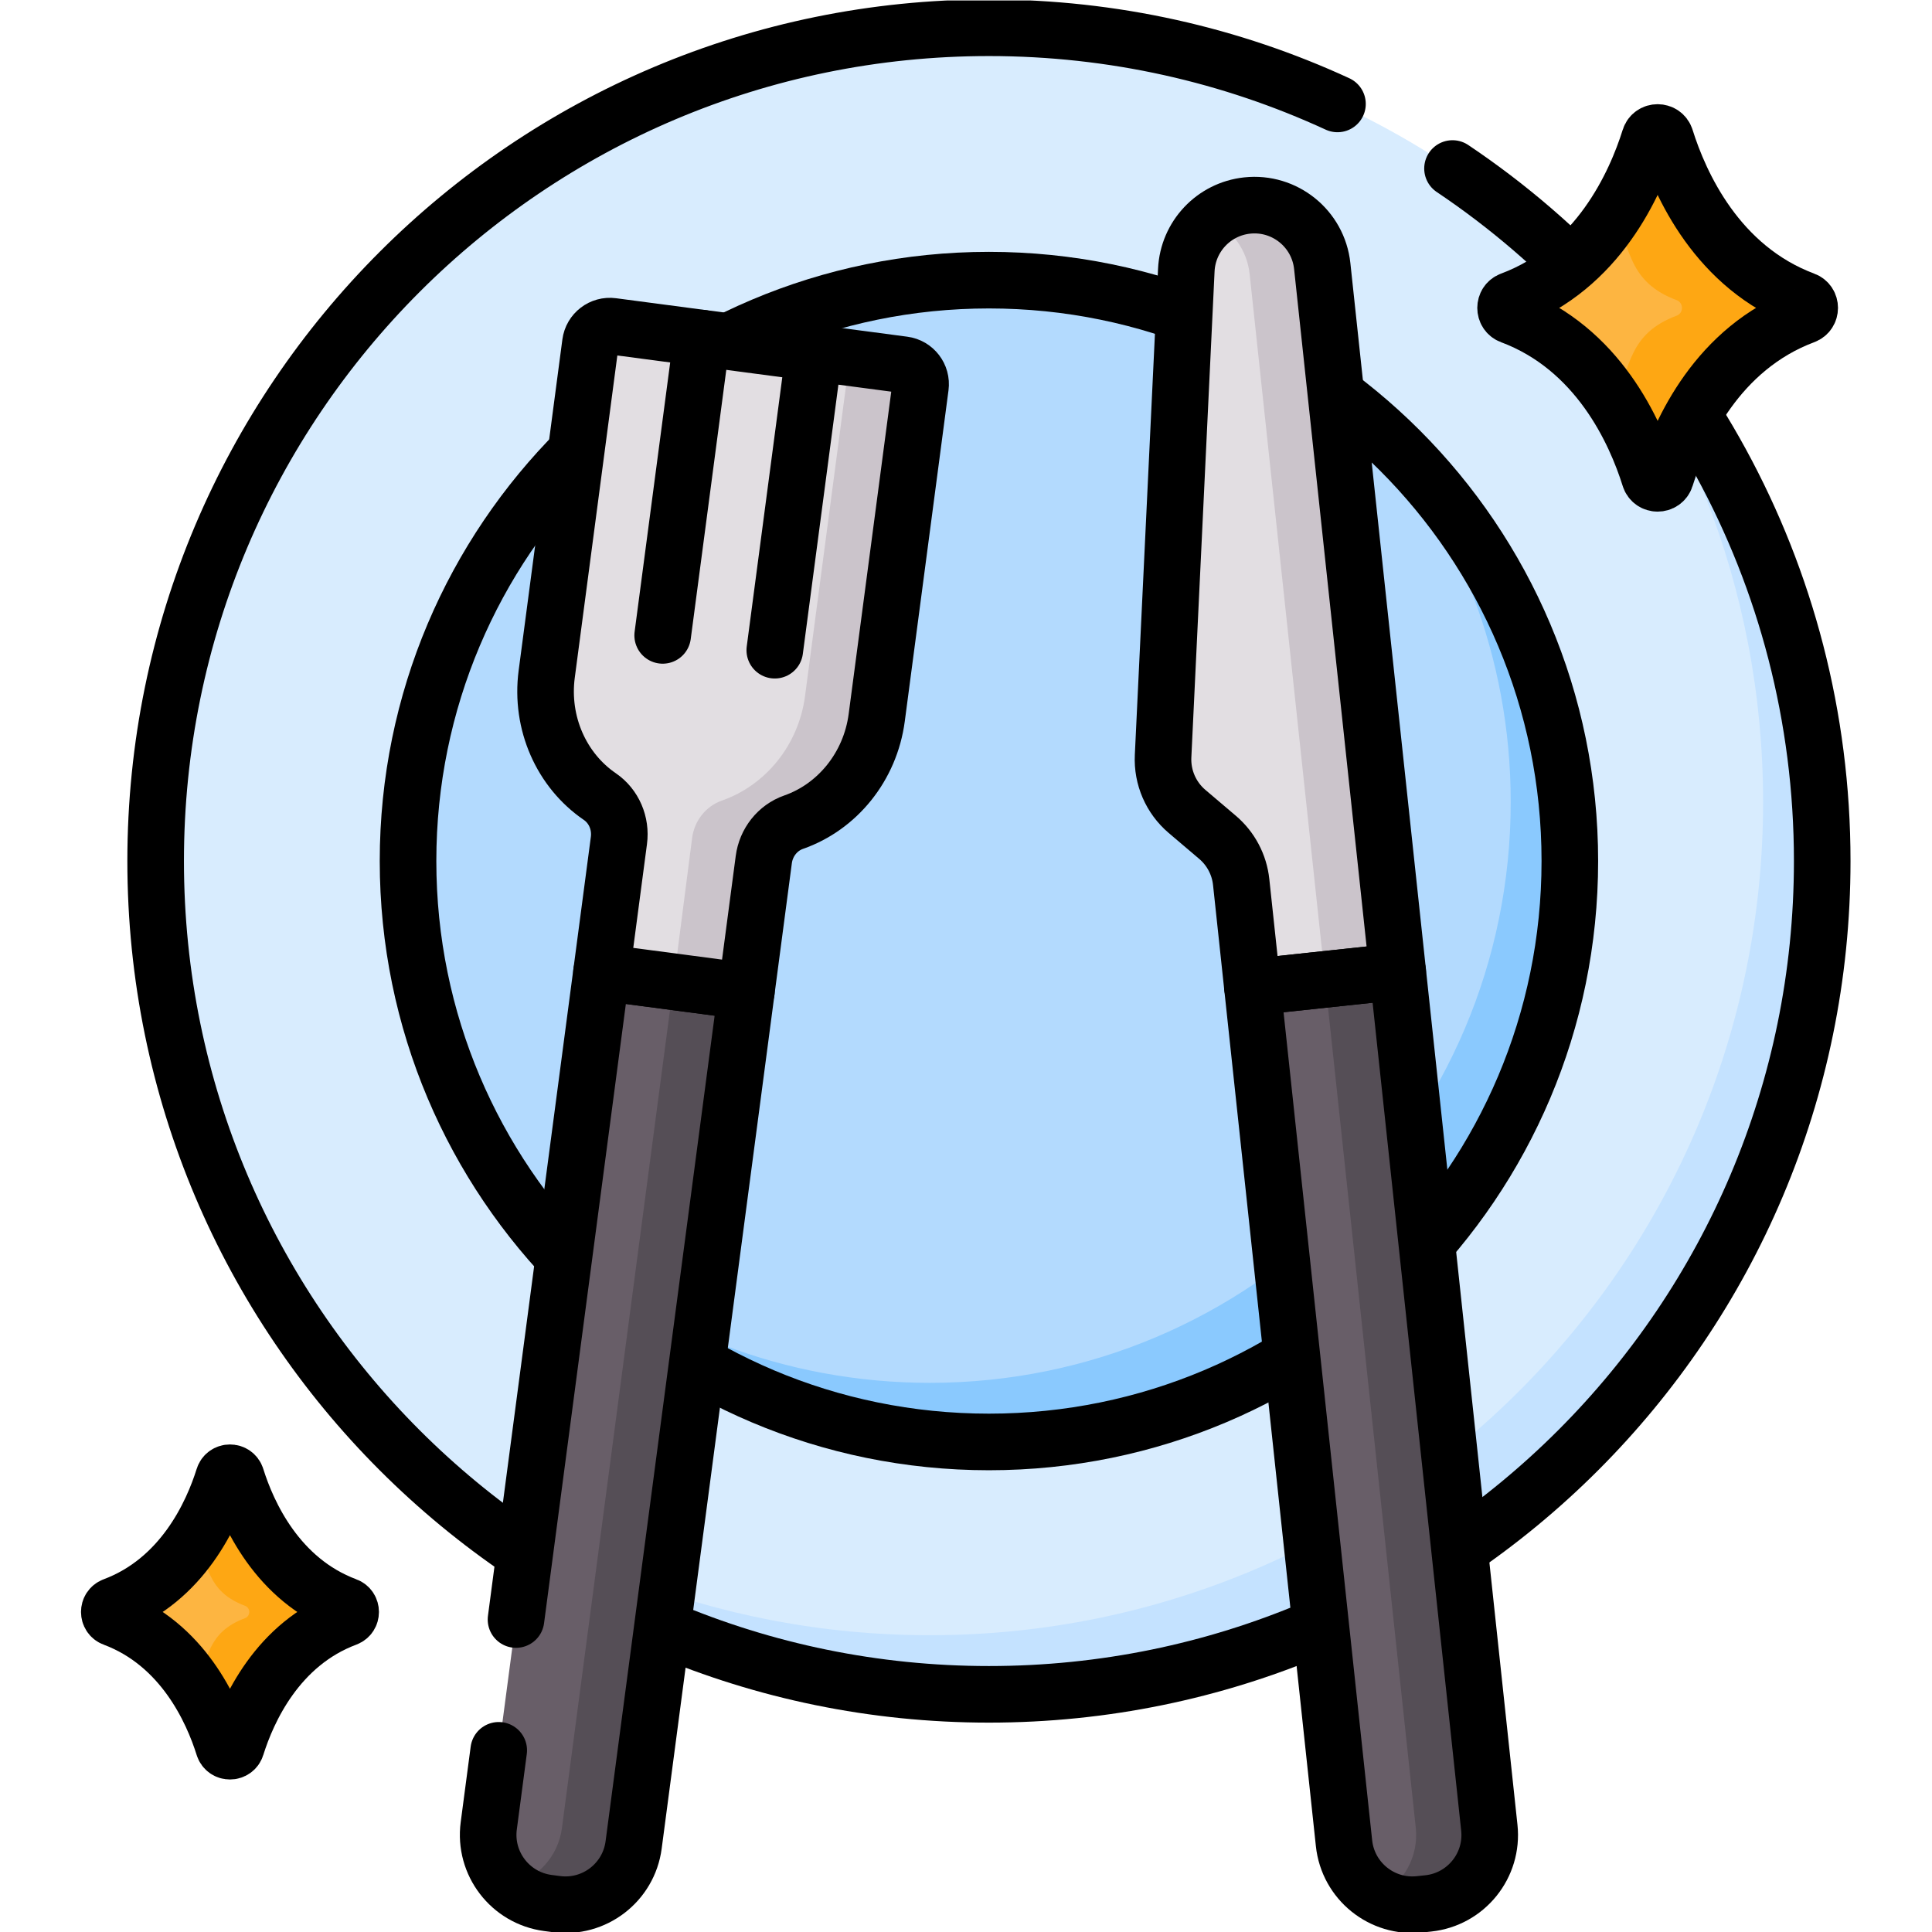 <?xml version="1.0" encoding="UTF-8" standalone="no"?>
<!-- Created with Inkscape (http://www.inkscape.org/) -->

<svg
   version="1.1"
   id="svg4497"
   xml:space="preserve"
   width="682.667"
   height="682.667"
   viewBox="0 0 682.667 682.667"
   xmlns="http://www.w3.org/2000/svg"
   xmlns:svg="http://www.w3.org/2000/svg"><defs
     id="defs4501"><clipPath
       clipPathUnits="userSpaceOnUse"
       id="clipPath4511"><path
         d="M 0,512 H 512 V 0 H 0 Z"
         id="path4509" /></clipPath></defs><g
     id="g4503"
     transform="matrix(1.333,0,0,-1.333,0,682.667)"><g
       id="g4505"><g
         id="g4507"
         clip-path="url(#clipPath4511)"><g
           id="g4513"
           transform="translate(483.028,283.885)"><path
             d="m 0,0 c 0,-121.991 -98.894,-220.885 -220.884,-220.885 -121.991,0 -220.885,98.894 -220.885,220.885 0,121.991 98.894,220.884 220.885,220.884 C -98.894,220.884 0,121.991 0,0"
             style="fill:#d8ecfe;fill-opacity:1;fill-rule:nonzero;stroke:none"
             id="path4515" /></g><g
           id="g4517"
           transform="translate(483.027,283.881)"><path
             d="m 0,0 c 0,-121.99 -98.89,-220.881 -220.88,-220.881 -64.98,0 -123.41,28.061 -163.83,72.721 39.19,-35.46 91.16,-57.05 148.16,-57.05 121.99,0 220.88,98.89 220.88,220.88 0,57.029 -21.61,109.019 -57.1,148.21 C -28.08,123.46 0,65.01 0,0"
             style="fill:#c4e2ff;fill-opacity:1;fill-rule:nonzero;stroke:none"
             id="path4519" /></g><g
           id="g4521"
           transform="translate(385.026,467.46)"><path
             d="m 0,0 c 59.102,-39.64 98.002,-107.064 98.002,-183.575 0,-121.991 -98.894,-220.885 -220.884,-220.885 -121.991,0 -220.885,98.894 -220.885,220.885 0,121.991 98.894,220.884 220.885,220.884 32.985,0 64.28,-7.23 92.39,-20.192"
             style="fill:none;stroke:#000000;stroke-width:15;stroke-linecap:round;stroke-linejoin:round;stroke-miterlimit:10;stroke-dasharray:none;stroke-opacity:1"
             id="path4523" /></g><g
           id="g4525"
           transform="translate(416.128,283.885)"><path
             d="m 0,0 c 0,-85.043 -68.941,-153.983 -153.983,-153.983 -85.043,0 -153.984,68.94 -153.984,153.983 0,85.043 68.941,153.983 153.984,153.983 C -68.941,153.983 0,85.043 0,0"
             style="fill:#b3dafe;fill-opacity:1;fill-rule:nonzero;stroke:none"
             id="path4527" /></g><g
           id="g4529"
           transform="translate(416.127,283.881)"><path
             d="m 0,0 c 0,-85.04 -68.939,-153.98 -153.979,-153.98 -46.521,0 -88.21,20.62 -116.44,53.219 27.009,-23.399 62.239,-37.55 100.77,-37.55 85.04,0 153.979,68.941 153.979,153.981 0,38.529 -14.149,73.76 -37.55,100.769 C -20.619,88.21 0,46.52 0,0"
             style="fill:#8ac9fe;fill-opacity:1;fill-rule:nonzero;stroke:none"
             id="path4531" /></g><g
           id="g4533"
           transform="translate(416.128,283.885)"><path
             d="m 0,0 c 0,-85.043 -68.941,-153.983 -153.983,-153.983 -85.043,0 -153.984,68.94 -153.984,153.983 0,85.043 68.941,153.983 153.984,153.983 C -68.941,153.983 0,85.043 0,0 Z"
             style="fill:none;stroke:#000000;stroke-width:15;stroke-linecap:round;stroke-linejoin:round;stroke-miterlimit:10;stroke-dasharray:none;stroke-opacity:1"
             id="path4535" /></g><g
           id="g4537"
           transform="translate(147.501,7.391)"><path
             d="m 0,0 -2.259,0.299 c -9.98,1.318 -17.003,10.478 -15.684,20.459 L 11.946,247.022 50.348,241.95 20.459,15.685 C 19.141,5.704 9.981,-1.318 0,0"
             style="fill:#685e68;fill-opacity:1;fill-rule:nonzero;stroke:none"
             id="path4539" /></g><g
           id="g4541"
           transform="translate(197.847,249.341)"><path
             d="m 0,0 -29.89,-226.271 c -1.32,-9.979 -10.48,-17 -20.46,-15.679 l -2.26,0.3 c -3.84,0.509 -7.24,2.17 -9.89,4.599 7.03,1.761 12.6,7.66 13.61,15.28 L -19.26,2.54 Z"
             style="fill:#554e56;fill-opacity:1;fill-rule:nonzero;stroke:none"
             id="path4543" /></g><g
           id="g4545"
           transform="translate(136.781,82.829)"><path
             d="M 0,0 22.666,171.584 61.068,166.512 31.179,-59.754 C 29.861,-69.734 20.701,-76.757 10.72,-75.438 l -2.259,0.298 c -9.98,1.319 -17.003,10.479 -15.684,20.459 l 2.644,20.014"
             style="fill:none;stroke:#000000;stroke-width:15;stroke-linecap:round;stroke-linejoin:round;stroke-miterlimit:10;stroke-dasharray:none;stroke-opacity:1"
             id="path4547" /></g><g
           id="g4549"
           transform="translate(200.927,420.539)"><path
             d="m 0,0 -38.595,5.099 c -2.841,0.375 -5.447,-1.623 -5.822,-4.463 l -11.587,-87.717 c -1.724,-13.051 3.962,-25.573 14.068,-32.477 3.762,-2.57 5.667,-7.112 5.071,-11.629 l -4.615,-34.939 38.401,-5.072 4.616,34.938 c 0.596,4.517 3.616,8.408 7.916,9.913 11.552,4.043 20.295,14.659 22.019,27.71 l 11.587,87.717 c 0.375,2.841 -1.623,5.447 -4.463,5.822 z"
             style="fill:#e2dee2;fill-opacity:1;fill-rule:nonzero;stroke:none"
             id="path4551" /></g><g
           id="g4553"
           transform="translate(243.987,409.62)"><path
             d="m 0,0 -11.59,-87.72 c -1.72,-13.05 -10.47,-23.67 -22.02,-27.71 -4.3,-1.5 -7.32,-5.389 -7.91,-9.91 l -4.62,-34.939 -19.29,2.55 4.91,38.12 c 0.59,4.519 3.61,8.41 7.91,9.91 11.55,4.05 20.3,14.659 22.02,27.71 L -19,5.73 c 0.09,0.701 0.04,1.39 -0.14,2.031 L -4.46,5.82 C -1.62,5.45 0.37,2.84 0,0"
             style="fill:#cbc4cb;fill-opacity:1;fill-rule:nonzero;stroke:none"
             id="path4555" /></g><g
           id="g4557"
           transform="translate(200.927,420.539)"><path
             d="m 0,0 -38.595,5.099 c -2.841,0.375 -5.447,-1.623 -5.822,-4.463 l -11.587,-87.717 c -1.724,-13.051 3.962,-25.573 14.068,-32.477 3.762,-2.57 5.667,-7.112 5.071,-11.629 l -4.615,-34.939 38.401,-5.072 4.616,34.938 c 0.596,4.517 3.616,8.408 7.916,9.913 11.552,4.043 20.295,14.659 22.019,27.71 l 11.587,87.717 c 0.375,2.841 -1.623,5.447 -4.463,5.822 z"
             style="fill:none;stroke:#000000;stroke-width:15;stroke-linecap:round;stroke-linejoin:round;stroke-miterlimit:10;stroke-dasharray:none;stroke-opacity:1"
             id="path4559" /></g><g
           id="g4561"
           transform="translate(186.068,422.502)"><path
             d="M 0,0 -10.409,-78.802"
             style="fill:none;stroke:#000000;stroke-width:15;stroke-linecap:round;stroke-linejoin:round;stroke-miterlimit:10;stroke-dasharray:none;stroke-opacity:1"
             id="path4563" /></g><g
           id="g4565"
           transform="translate(215.786,418.577)"><path
             d="M 0,0 -10.409,-78.803"
             style="fill:none;stroke:#000000;stroke-width:15;stroke-linecap:round;stroke-linejoin:round;stroke-miterlimit:10;stroke-dasharray:none;stroke-opacity:1"
             id="path4567" /></g><g
           id="g4569"
           transform="translate(378.599,7.579)"><path
             d="M 0,0 -2.266,-0.242 C -12.276,-1.313 -21.259,5.934 -22.33,15.943 L -46.611,242.879 -8.095,247 16.186,20.064 C 17.257,10.055 10.011,1.071 0,0"
             style="fill:#685e68;fill-opacity:1;fill-rule:nonzero;stroke:none"
             id="path4571" /></g><g
           id="g4573"
           transform="translate(378.598,7.58)"><path
             d="m 0,0 -2.261,-0.239 c -3.88,-0.41 -7.609,0.42 -10.779,2.179 6.47,3.361 10.55,10.44 9.729,18.121 L -27.37,244.94 -8.09,247 16.189,20.061 C 17.26,10.051 10.01,1.07 0,0"
             style="fill:#554e56;fill-opacity:1;fill-rule:nonzero;stroke:none"
             id="path4575" /></g><g
           id="g4577"
           transform="translate(370.504,254.579)"><path
             d="m 0,0 -38.517,-4.121 -2.98,27.863 c -0.493,4.61 -2.738,8.853 -6.272,11.854 l -8.076,6.861 c -4.273,3.631 -6.62,9.039 -6.352,14.64 l 6.155,128.863 c 0.425,8.901 7.273,16.165 16.134,17.113 9.927,1.062 18.836,-6.125 19.898,-16.052 z"
             style="fill:#e2dee2;fill-opacity:1;fill-rule:nonzero;stroke:none"
             id="path4579" /></g><g
           id="g4581"
           transform="translate(370.508,254.58)"><path
             d="m 0,0 -19.25,-2.06 -20.011,186.98 c -0.689,6.4 -4.63,11.66 -10.01,14.301 2.611,2.09 5.831,3.479 9.361,3.849 0.649,0.071 1.3,0.1 1.939,0.1 9.13,0 16.96,-6.869 17.96,-16.149 z"
             style="fill:#cbc4cb;fill-opacity:1;fill-rule:nonzero;stroke:none"
             id="path4583" /></g><g
           id="g4585"
           transform="translate(378.599,7.579)"><path
             d="M 0,0 -2.266,-0.242 C -12.276,-1.313 -21.259,5.934 -22.33,15.943 L -46.611,242.879 -8.095,247 16.186,20.064 C 17.257,10.055 10.011,1.071 0,0 Z"
             style="fill:none;stroke:#000000;stroke-width:15;stroke-linecap:round;stroke-linejoin:round;stroke-miterlimit:10;stroke-dasharray:none;stroke-opacity:1"
             id="path4587" /></g><g
           id="g4589"
           transform="translate(370.504,254.579)"><path
             d="m 0,0 -38.517,-4.121 -2.98,27.863 c -0.493,4.61 -2.738,8.853 -6.272,11.854 l -8.076,6.861 c -4.273,3.631 -6.62,9.039 -6.352,14.64 l 6.155,128.863 c 0.425,8.901 7.273,16.165 16.134,17.113 9.927,1.062 18.836,-6.125 19.898,-16.052 z"
             style="fill:none;stroke:#000000;stroke-width:15;stroke-linecap:round;stroke-linejoin:round;stroke-miterlimit:10;stroke-dasharray:none;stroke-opacity:1"
             id="path4591" /></g><g
           id="g4593"
           transform="translate(437.296,475.468)"><path
             d="m 0,0 c -3.812,-12.163 -13.71,-34.269 -36.788,-42.897 -1.885,-0.706 -1.885,-3.416 0,-4.122 23.078,-8.628 32.976,-30.734 36.788,-42.898 0.645,-2.057 3.568,-2.057 4.213,0 3.811,12.164 13.709,34.27 36.788,42.898 1.885,0.706 1.885,3.416 0,4.122 C 17.922,-34.269 8.024,-12.163 4.213,0 3.568,2.058 0.645,2.058 0,0"
             style="fill:#fdb541;fill-opacity:1;fill-rule:nonzero;stroke:none"
             id="path4595" /></g><g
           id="g4597"
           transform="translate(478.297,428.449)"><path
             d="m 0,0 c -23.08,-8.627 -32.976,-30.73 -36.784,-42.896 -0.648,-2.061 -3.573,-2.061 -4.221,0 -1.698,5.422 -4.599,12.795 -9.333,20.094 4.263,9.08 3.673,18.018 16.479,22.802 1.882,0.706 1.882,3.413 0,4.119 -12.806,4.793 -12.216,13.731 -16.479,22.811 4.734,7.289 7.635,14.671 9.333,20.086 0.648,2.059 3.573,2.059 4.221,0 C -32.976,34.858 -23.08,12.754 0,4.119 1.883,3.413 1.883,0.706 0,0"
             style="fill:#fea713;fill-opacity:1;fill-rule:nonzero;stroke:none"
             id="path4599" /></g><g
           id="g4601"
           transform="translate(437.296,475.468)"><path
             d="m 0,0 c -3.812,-12.163 -13.71,-34.269 -36.788,-42.897 -1.885,-0.706 -1.885,-3.416 0,-4.122 23.078,-8.628 32.976,-30.734 36.788,-42.898 0.645,-2.057 3.568,-2.057 4.213,0 3.811,12.164 13.709,34.27 36.788,42.898 1.885,0.706 1.885,3.416 0,4.122 C 17.922,-34.269 8.024,-12.163 4.213,0 3.568,2.058 0.645,2.058 0,0 Z"
             style="fill:none;stroke:#000000;stroke-width:15;stroke-linecap:round;stroke-linejoin:round;stroke-miterlimit:10;stroke-dasharray:none;stroke-opacity:1"
             id="path4603" /></g><g
           id="g4605"
           transform="translate(59.289,120.511)"><path
             d="m 0,0 c -3.024,-9.652 -10.88,-27.195 -29.195,-34.044 -1.496,-0.559 -1.496,-2.711 0,-3.269 18.315,-6.849 26.171,-24.392 29.195,-34.045 0.512,-1.633 2.832,-1.633 3.344,0 3.024,9.653 10.879,27.196 29.195,34.045 1.496,0.558 1.496,2.71 0,3.269 C 14.223,-27.195 6.368,-9.652 3.344,0 2.832,1.633 0.512,1.633 0,0"
             style="fill:#fdb541;fill-opacity:1;fill-rule:nonzero;stroke:none"
             id="path4607" /></g><g
           id="g4609"
           transform="translate(91.827,83.196)"><path
             d="m 0,0 c -18.316,-6.846 -26.169,-24.388 -29.192,-34.043 -0.514,-1.635 -2.836,-1.635 -3.35,0 -1.348,4.304 -3.649,10.155 -7.406,15.947 3.383,7.206 2.915,14.299 13.077,18.096 1.495,0.561 1.495,2.709 0,3.27 -10.162,3.803 -9.694,10.896 -13.077,18.102 3.757,5.785 6.058,11.644 7.406,15.941 0.514,1.634 2.836,1.634 3.35,0 C -26.169,27.664 -18.316,10.122 0,3.27 1.495,2.709 1.495,0.561 0,0"
             style="fill:#fea713;fill-opacity:1;fill-rule:nonzero;stroke:none"
             id="path4611" /></g><g
           id="g4613"
           transform="translate(59.289,120.511)"><path
             d="m 0,0 c -3.024,-9.652 -10.88,-27.195 -29.195,-34.044 -1.496,-0.559 -1.496,-2.711 0,-3.269 18.315,-6.849 26.171,-24.392 29.195,-34.045 0.512,-1.633 2.832,-1.633 3.344,0 3.024,9.653 10.879,27.196 29.195,34.045 1.496,0.558 1.496,2.71 0,3.269 C 14.223,-27.195 6.368,-9.652 3.344,0 2.832,1.633 0.512,1.633 0,0 Z"
             style="fill:none;stroke:#000000;stroke-width:15;stroke-linecap:round;stroke-linejoin:round;stroke-miterlimit:10;stroke-dasharray:none;stroke-opacity:1"
             id="path4615" /></g></g></g></g></svg>
